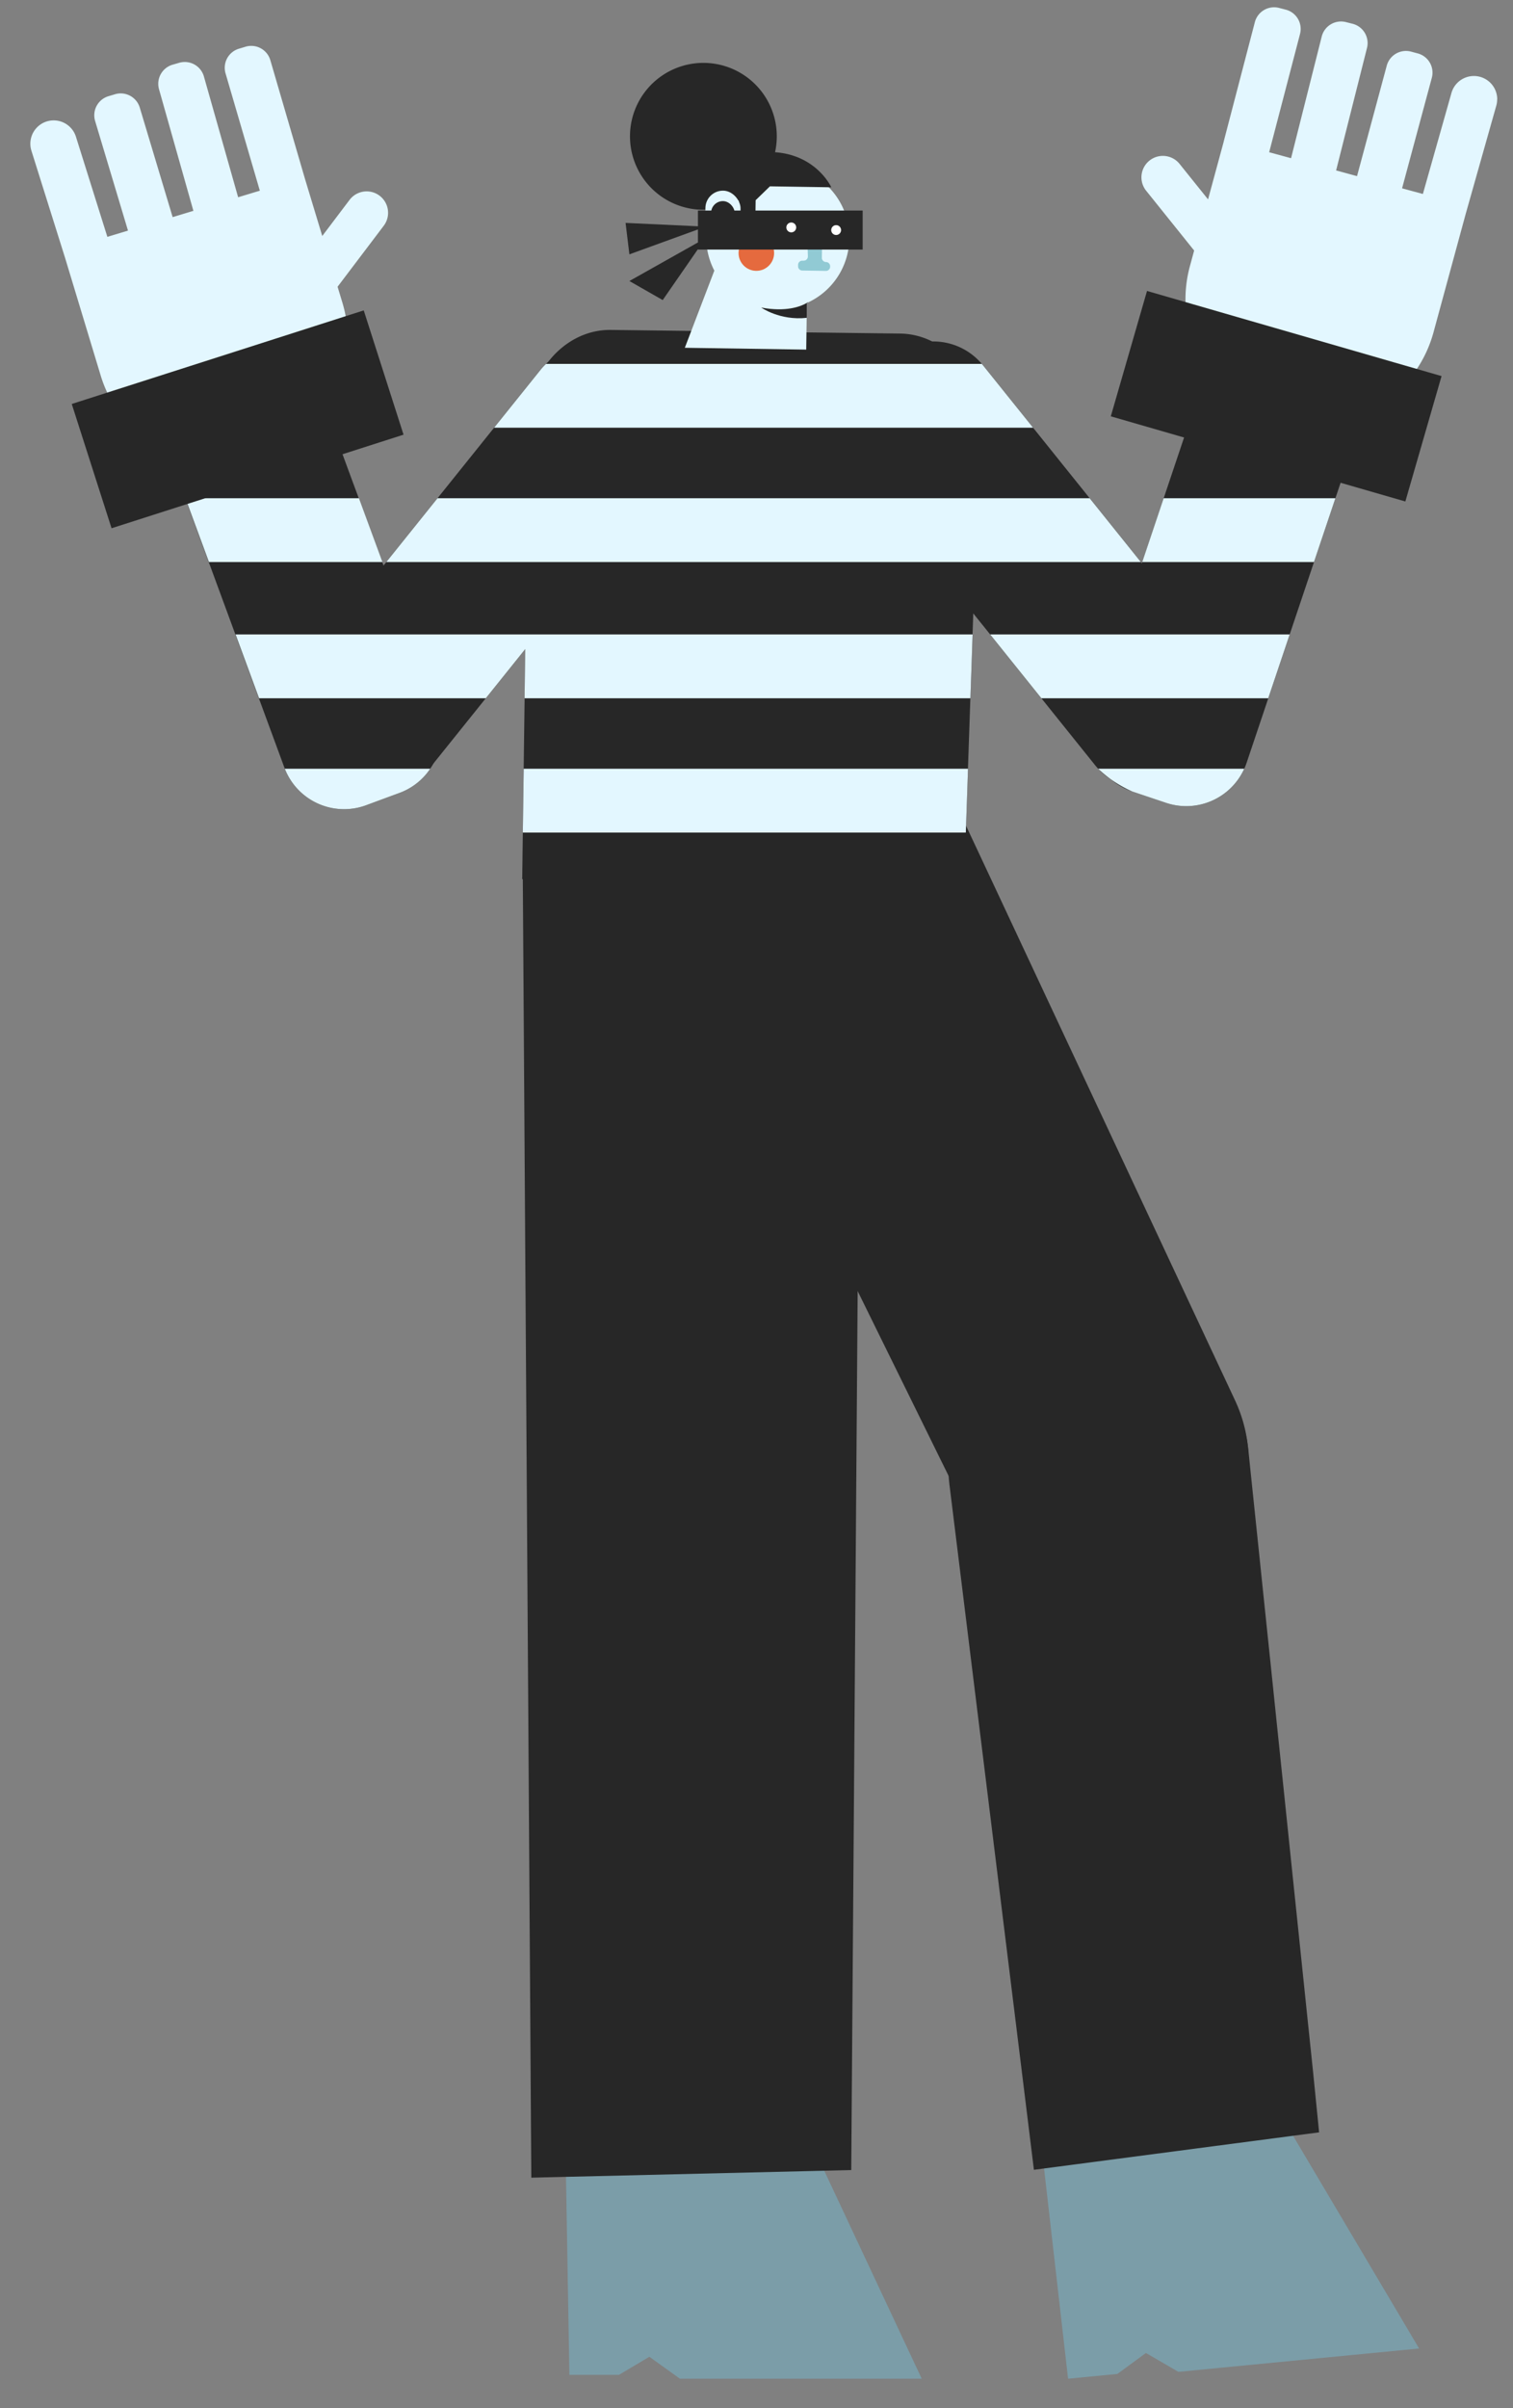 <svg id="Capa_1" data-name="Capa 1" xmlns="http://www.w3.org/2000/svg" viewBox="0 0 1589 2528"><rect x="0" y="0" width="1589" height="2528" fill="#808080" stroke="none"/><title>Mesa de trabajo 36</title><path d="M1273.24,790.24,1252.37,807l-8.25,6.62a66.83,66.83,0,0,1-77.29,4.55A66,66,0,0,1,1153.34,807q-1.63-1.75-3.16-3.65L1093.7,733l-53.8-67-17.7-22-41.71-52-1.61-2L926.7,525l-1.61-2L899,490.49a66.82,66.82,0,0,1,10.27-93.95L927.37,382l11-8.84a66.81,66.81,0,0,1,92.76,8.84c.41.47.8.95,1.19,1.43L1085,449l59.41,74,1.61,2,52.19,65,1,1.25.6.75,59.41,74,24.33,30.3a66.83,66.83,0,0,1-10.28,93.94Z" fill="#272727"/><path d="M1437.64,418.27c-.2.7-.43,1.4-.66,2.1L1427.36,449l-10.48,31.2L1402.5,523l-.67,2L1394,548.27,1380,590l-.67,2-24.86,74L1332,733l-22.75,67.71q-1.1,3.24-2.47,6.29a66.85,66.85,0,0,1-82.16,35.77l-35.41-11.89a66.83,66.83,0,0,1-42.06-84.63l4.45-13.25,22.51-67,24.86-74,.25-.75.42-1.25,21.84-65,.67-2,7.47-22.25L1247,449l3.68-11,18.82-56,3.78-11.23,1.63-4.86a66.83,66.83,0,0,1,84.63-42.06l35.4,11.89a66.8,66.8,0,0,1,42.73,82.53Z" fill="#272727"/><path d="M1572.36,104.31a24.59,24.59,0,0,1-.93,6.69l-32.07,113.43-.08.29-30,110.28-3.77,13.87A132.6,132.6,0,0,1,1246.68,335a130.8,130.8,0,0,1-1.66-20.81q0-2,.06-4.05a133.27,133.27,0,0,1,4.61-30.78l4.45-16.37-50.29-62.62a22.5,22.5,0,1,1,35.09-28.17l29.79,37.1,16.42-60.45,0-.16,32.73-125.42a20.9,20.9,0,0,1,25.5-14.94l7,1.82a20.9,20.9,0,0,1,14.95,25.5l-32.41,124.17,23,6.25c0-.11,0-.23.08-.34l32.12-127.39a20.91,20.91,0,0,1,25.38-15.15l7,1.76a20.91,20.91,0,0,1,15.16,25.38l-32.13,127.38c-.1.4-.21.8-.34,1.19l22,6L1456.39,69A20.9,20.9,0,0,1,1482,54.2l7,1.88a20.89,20.89,0,0,1,14.74,25.61l-31.24,116,21.85,5.94,30-106a24.5,24.5,0,0,1,48.08,6.65Z" fill="#e3f7ff"/><polygon points="598 2493 650 2493 682 2474 714 2497 968 2497 855 2256 594 2260 598 2493" fill="#7b9da8"/><polygon points="904 911 903.79 939.19 903.64 960 903.15 1027 902.6 1102 902.11 1169 901.56 1245 901.07 1312 900.76 1354.37 900.76 1354.38 900.53 1386 900.04 1453 899.49 1527 899.48 1529 899 1594 898.99 1596 898.46 1669 897.97 1736 897.41 1812 896.92 1879 896.38 1953 895.89 2020 895.33 2096 894.84 2163 894 2278.03 858.04 2278.88 591.26 2285.21 558 2286 557.19 2163 556.76 2096 556.26 2020 555.82 1953 555.34 1879 554.9 1812 554.4 1736 553.96 1669 553.48 1596 553.47 1594 553.05 1529 553.03 1527 552.55 1453 552.11 1386 551.62 1312 551.19 1245 550.69 1169 550.25 1102 549.76 1027 549.32 960 549.14 932.95 549 911 904 911" fill="#272727"/><path d="M1030.55,449a115.18,115.18,0,0,1-2.5,23.86L1026.34,523l-.07,2L1024,590l-.06,2-1.78,52-.76,22-2.29,67-2.53,74-1.5,44h0l-.79,23-2,57-105.59-1.86L708.24,925.7,552.14,923l-3.69-.06.64-48.89.88-67,1-74,.67-51.6.2-15.4,1-74,0-2,.85-65,0-2,1-74,.24-18.58A107,107,0,0,1,574.14,382c.51-.71,1-1.41,1.58-2.1,16.22-21,39.92-33.9,65.82-33.57L726,347.39h0l121,1.53,98.31,1.24A76.56,76.56,0,0,1,979,358.45,87.45,87.45,0,0,1,1007.65,382C1022,399.84,1030.53,423.57,1030.55,449Z" fill="#272727"/><path d="M892,250.54a75.14,75.14,0,0,1-43.45,67l-1.11.51L846.71,367l-127.49-1.92,31-81A75.16,75.16,0,1,1,892,250.54Z" fill="#e3f7ff"/><path d="M873.06,196.61l-64.45-1-15,14.55-.45,30.06L775.54,240l.44-29.41a77.09,77.09,0,1,1,38-50.79C857.83,162.9,873.06,196.61,873.06,196.61Z" fill="#272727"/><circle cx="794.33" cy="265.66" r="18.66" fill="#e56a3e"/><path d="M852.2,240.09l7,.11a4.4,4.4,0,0,1,4.34,4.47l-.39,25.91a4.41,4.41,0,0,0,4.34,4.48h0a4.4,4.4,0,0,1,4.34,4.47v.52a4.4,4.4,0,0,1-4.47,4.33L842.52,284a4.42,4.42,0,0,1-4.34-4.47l0-1.56a4.41,4.41,0,0,1,4.47-4.34l1.35,0a4.41,4.41,0,0,0,4.47-4.54l-.76-24.48A4.4,4.4,0,0,1,852.2,240.09Z" fill="#91cad4"/><rect x="740.6" y="200.2" width="36.89" height="67.13" rx="18.44" transform="translate(3.61 -11.43) rotate(0.86)" fill="#e3f7ff"/><rect x="746.63" y="211.18" width="24.82" height="45.18" rx="12.41" transform="translate(3.61 -11.43) rotate(0.86)" fill="#272727"/><path d="M848.56,317.57l-1.11.51-.23,15.56c-28.29,3.09-47.76-10.79-47.76-10.79,26.23,4.95,41.41-1.3,46.71-4.21h0c.52-.28.93-.54,1.26-.74.58-.37.87-.59.87-.59Z" fill="#272727"/><path d="M1311.42,1536a152.61,152.61,0,0,1-84.1,134.81c-3.79,1.9-7.63,3.63-11.49,5.19a152.49,152.49,0,0,1-193.14-73l-.57-1.14-.42-.86-25.14-51.08L989.7,1536l-1-2-36.42-74-33-67-15.56-31.62h0L882.9,1319l-33-67-37.4-76-33-67-36.91-75-33-67-9.94-20.2,8.53-4.1L759.6,918l56.15-27,139.34-67,32.19-15.48L994.53,824l20.59,44h0l10.79,23,35.59,76,31.38,67,35.12,75,31.38,67,35.59,76,31.38,67,34.65,74,27.81,59.37h0l3.57,7.62,4.62,9.87A151.83,151.83,0,0,1,1311.42,1536Z" fill="#272727"/><polygon points="1121.73 2497.04 1173.48 2492.03 1203.5 2470.03 1237.57 2489.84 1490.39 2465.33 1354.67 2236.36 1095.27 2265.52 1121.73 2497.04" fill="#7b9da8"/><path d="M1385.37,2238.43,1358,2242l-261.52,34.34-10.63,1.4L1073.2,2175l-8.27-67-9.37-76-8.27-67-9.13-74-8.27-67-9.38-76-8.26-67-9-73-.25-2-5.81-47.11c-.16-1.33-.31-2.65-.43-4-.47-4.67-.71-9.31-.76-13.92,0-.67,0-1.34,0-2a157.06,157.06,0,0,1,18.69-74,158,158,0,0,1,274.33-7.63h0q2.28,3.73,4.36,7.62a157.51,157.51,0,0,1,17.8,58.24L1313,1541l7,67,7.58,73,7,67,7.89,76,7,67,7.68,74,7,67,7.89,76,7,67Z" fill="#272727"/><path d="M700.88,495.49,678.79,523l-1.6,2L625,590l-1.61,2L564,666l-12.37,15.4L510.19,733l-59.42,74-1.08,1.35a66.85,66.85,0,0,1-93.95,10.27L341.27,807l-14.65-11.76a66.8,66.8,0,0,1-10.27-93.94L344.69,666l58.23-72.53L404.1,592l1.61-2,52.18-65,1.61-2,59.41-74,48.63-60.57a67.05,67.05,0,0,1,5.89-6.43c.75-.73,1.51-1.42,2.29-2.1a66.83,66.83,0,0,1,85.76-1.74l4.78,3.84,24.34,19.54a66.86,66.86,0,0,1,10.28,93.95Z" fill="#272727"/><path d="M447.27,813a66.48,66.48,0,0,1-27.79,19.38l-18.86,6.94-16.19,6A66.82,66.82,0,0,1,301.84,813a66,66,0,0,1-3.21-7.33L274.08,739l-24.67-67-27.25-74-.74-2L206.6,555.77,197.48,531l-.73-2-15-40.61L169.5,455,160,429.16c-.25-.69-.5-1.38-.72-2.08a66.81,66.81,0,0,1,40.33-83.72l35-12.9a66.82,66.82,0,0,1,85.8,39.61l1.77,4.81L327,388l19.69,53.47,5,13.53,17.88,48.56L379,529l.74,2,23.93,65,.74,2,.54,1.47L431.63,672l24.68,67,2.79,7.58A66.8,66.8,0,0,1,447.27,813Z" fill="#272727"/><path d="M403,237l-48.47,64,4.92,16.24A132.21,132.21,0,0,1,365,347.9q.24,3.93.24,7.83A130.09,130.09,0,0,1,363.62,376a132.93,132.93,0,0,1-20.89,53.47A130,130,0,0,1,332.36,443a132.51,132.51,0,0,1-226.65-48.9L100.23,376,68.35,270.7v0L33,158.22a24.5,24.5,0,1,1,46.75-14.68l33,105.09,21.67-6.56L99.89,127a20.89,20.89,0,0,1,14-26l6.9-2.07a20.9,20.9,0,0,1,26,14l34.53,115,21.82-6.61c-.13-.38-.26-.78-.37-1.18L167,93.67a20.9,20.9,0,0,1,14.42-25.8l6.93-2a20.9,20.9,0,0,1,25.8,14.42L250,206.74l.09.33,22.8-6.9L236.87,77a20.89,20.89,0,0,1,14.21-25.91L258,49a20.89,20.89,0,0,1,25.92,14.2l36.35,124.48.11.38,18.07,59.67,28.7-37.93A22.5,22.5,0,1,1,403,237Z" fill="#e3f7ff"/><polygon points="906 221 906 262 733 262 733 261.56 696 315 661 295 733 254.5 733 240.84 661 267 657 234 733 237.53 733 221 906 221" fill="#272727"/><polygon points="401.64 590 219.42 590 204.6 549.77 195.48 525 194.75 523 376.97 523 377.71 525 401.64 590" fill="#e3f7ff"/><polygon points="1145.99 525 1198.18 590 405.71 590 457.89 525 459.5 523 1144.38 523 1145.99 525" fill="#e3f7ff"/><polygon points="1402.5 523 1401.83 525 1394.01 548.27 1379.99 590 1199.6 590 1221.44 525 1222.11 523 1402.5 523" fill="#e3f7ff"/><polygon points="1021.44 666 1019.15 733 550.94 733 551.61 681.4 510.19 733 272.08 733 247.41 666 1021.44 666" fill="#e3f7ff"/><polygon points="1354.46 666 1331.96 733 1093.7 733 1039.9 666 1354.46 666" fill="#e3f7ff"/><polygon points="1016.62 807 1015.12 850.96 1015.12 850.97 1014.33 874 549.09 874 550.01 807 1016.62 807" fill="#e3f7ff"/><path d="M1032.33,383.43,1085,449H518.91l48.63-60.57a67.05,67.05,0,0,1,5.89-6.43h457.71C1031.55,382.47,1031.94,383,1032.33,383.43Z" fill="#e3f7ff"/><polygon points="1513.97 394.81 1509.29 411 1487.33 487 1475.94 526.43 1420.01 510.27 1348.89 489.72 1339.49 487 1332.57 485 1255.58 462.75 1166.6 437.04 1174.12 411 1193.48 344 1204.63 305.43 1252.08 319.14 1299.25 332.77 1338.12 344 1463.64 380.27 1498.86 390.44 1513.97 394.81" fill="#272727"/><polygon points="423.81 456.3 335.6 484.56 256.17 510 249.93 512 172.6 536.77 117.16 554.53 103.53 512 102.89 510 79.18 436 75.36 424.07 90.34 419.27 125.26 408.08 247.26 369 288.21 355.88 334.96 340.9 382.01 325.83 395.84 369 417.31 436 423.81 456.3" fill="#272727"/><circle cx="831.02" cy="238.74" r="5.18" fill="#fff"/><circle cx="878.15" cy="241.52" r="5.18" fill="#fff"/><path d="M451.81,807a65.59,65.59,0,0,1-4.54,6,66.48,66.48,0,0,1-27.79,19.38l-18.86,6.94-16.19,6A66.82,66.82,0,0,1,301.84,813a63.72,63.72,0,0,1-2.7-6Z" fill="#e3f7ff"/><path d="M1306.74,807a66.85,66.85,0,0,1-82.16,35.77l-35.41-11.89A124.12,124.12,0,0,1,1153.34,807Z" fill="#e3f7ff"/></svg>